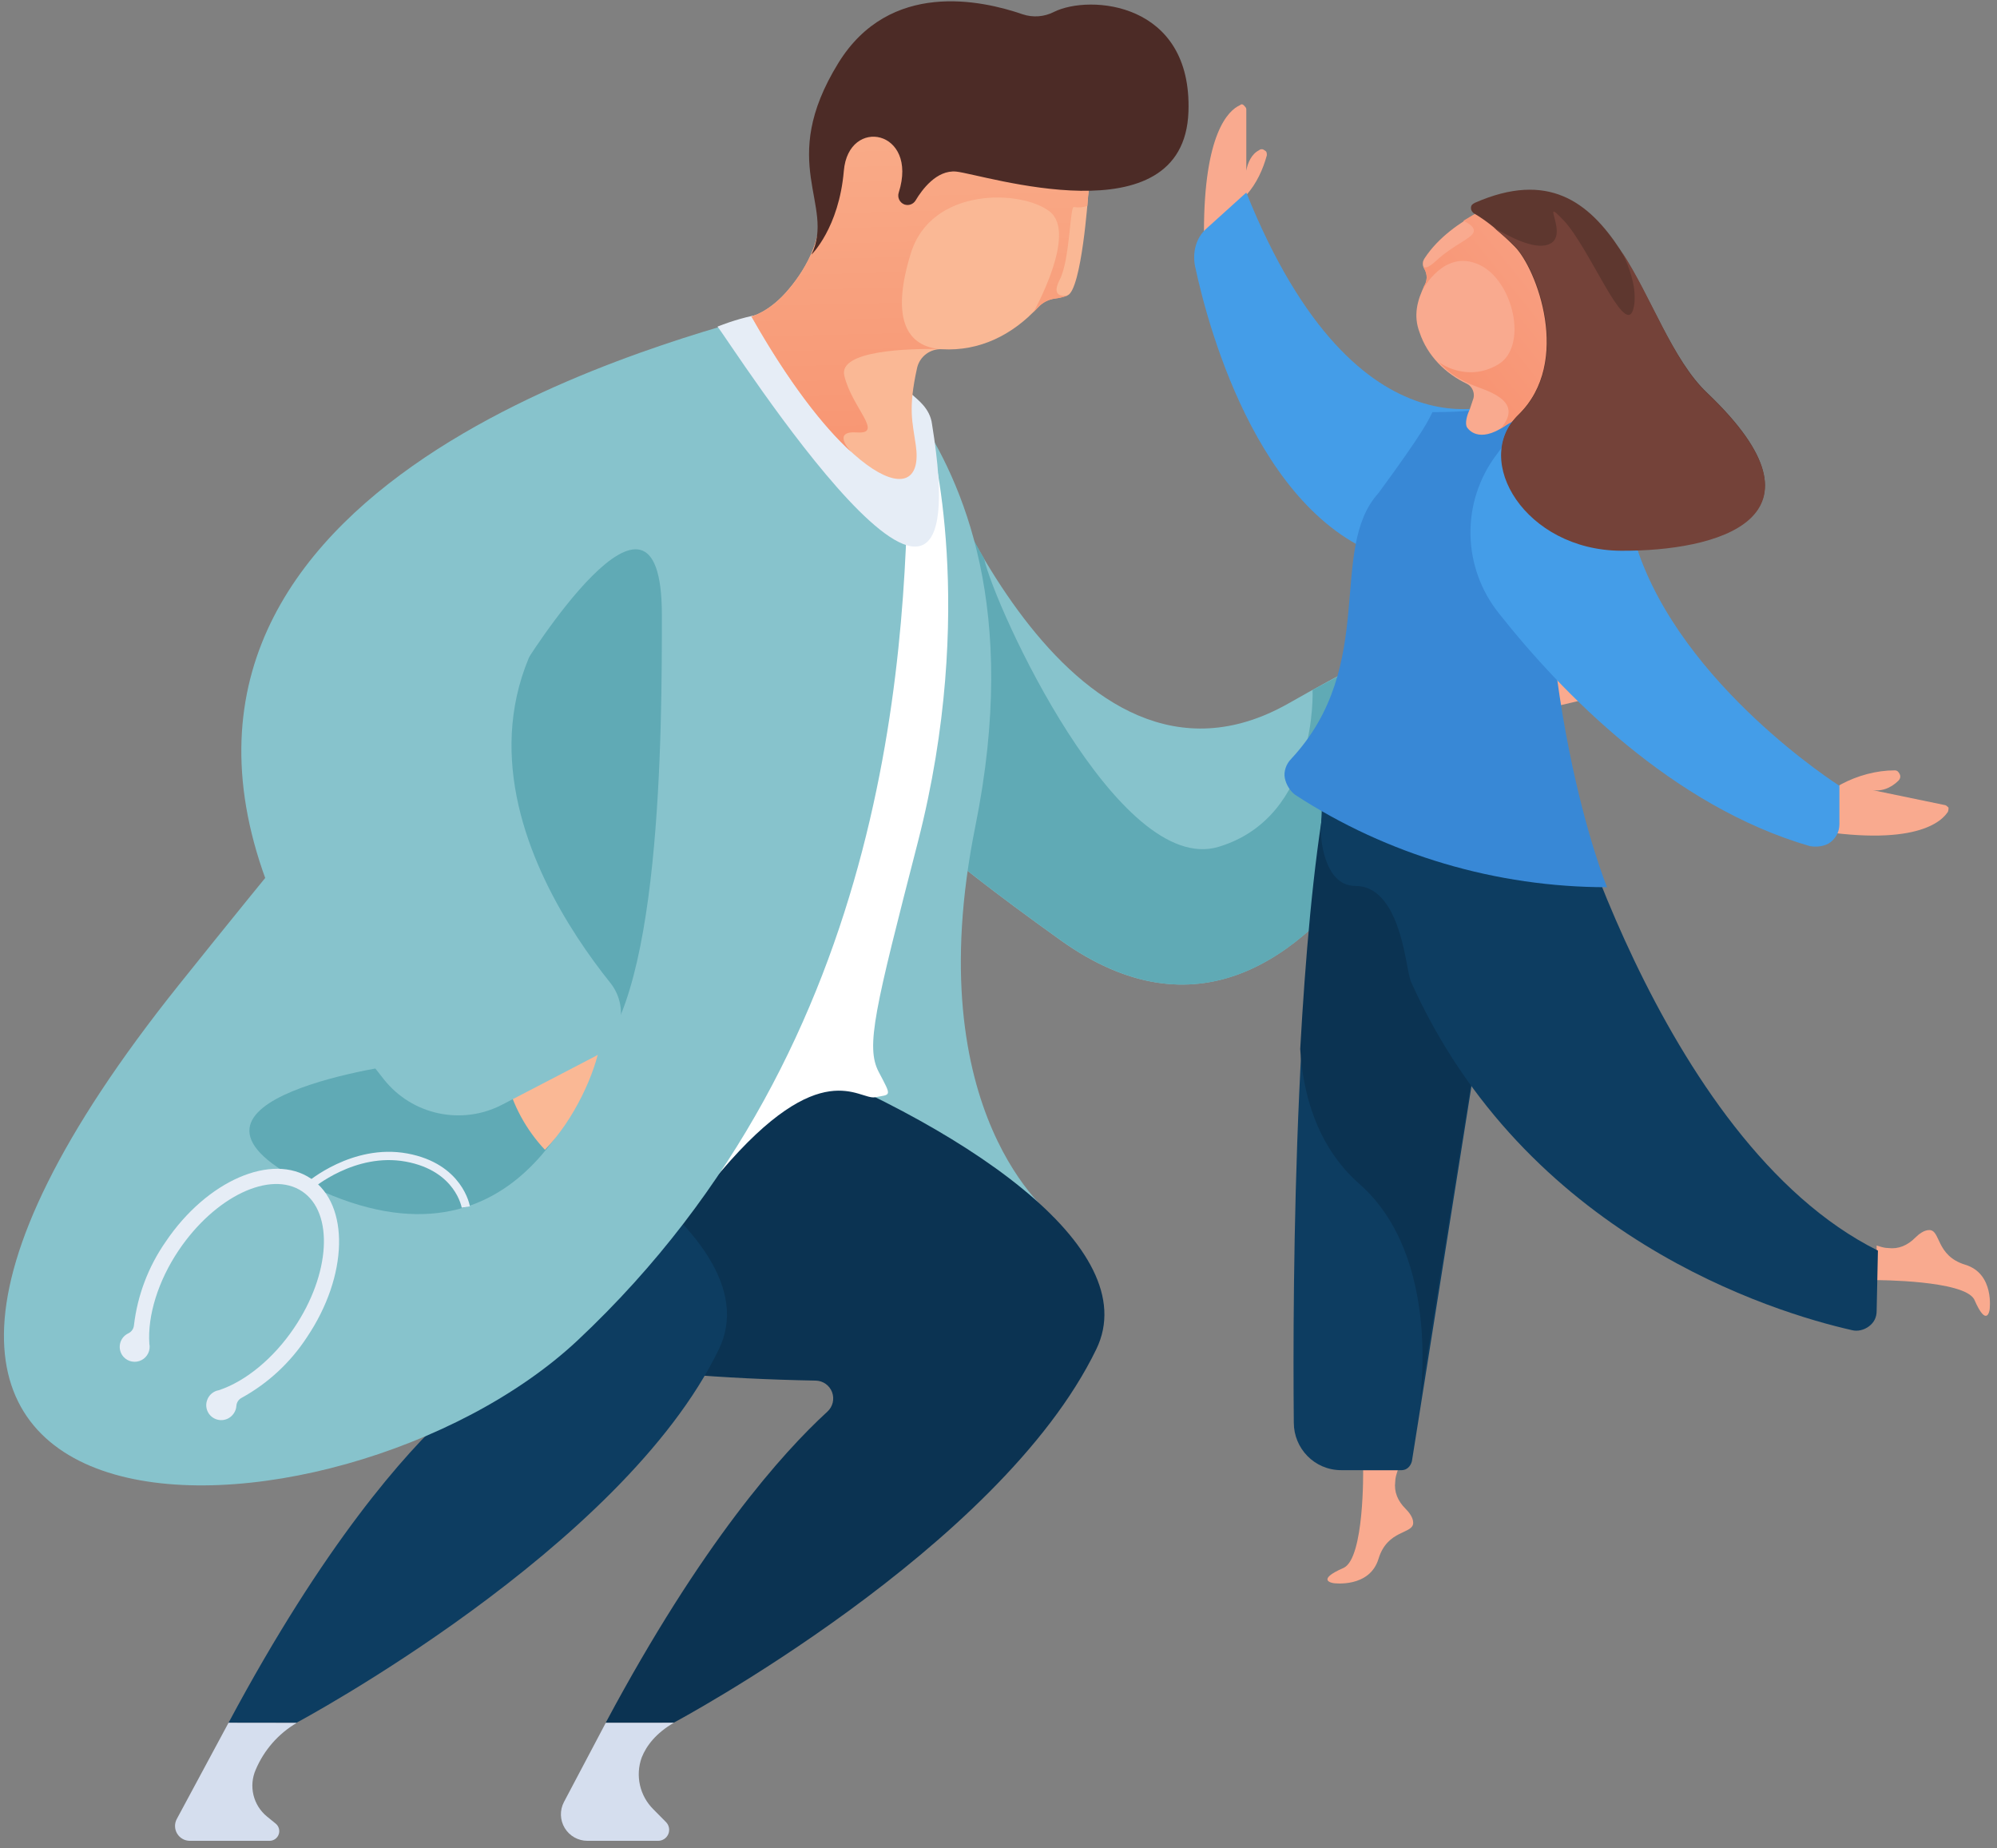 <?xml version="1.0" encoding="UTF-8"?>
<svg width="241px" height="223px" viewBox="0 0 241 223" version="1.1" xmlns="http://www.w3.org/2000/svg" xmlns:xlink="http://www.w3.org/1999/xlink">
    <rect x="0" y="0" width="241" height="223" fill="#808080" stroke="none"/>
    <!-- Generator: Sketch 53.1 (72631) - https://sketchapp.com -->
    <title>privat_doc</title>
    <desc>Created with Sketch.</desc>
    <defs>
        <linearGradient x1="64.195%" y1="12.768%" x2="23.73%" y2="112.605%" id="linearGradient-1">
            <stop stop-color="#F9AA8F" offset="0%"></stop>
            <stop stop-color="#F9AA8F" offset="100%"></stop>
        </linearGradient>
        <linearGradient x1="2.31910108e-14%" y1="50%" x2="100.004%" y2="50%" id="linearGradient-2">
            <stop stop-color="#8384BF" offset="0%"></stop>
            <stop stop-color="#7673B5" offset="100%"></stop>
        </linearGradient>
        <linearGradient x1="74.983%" y1="126.234%" x2="24.936%" y2="-44.576%" id="linearGradient-3">
            <stop stop-color="#F78E6B" offset="0%"></stop>
            <stop stop-color="#FAB895" offset="100%"></stop>
        </linearGradient>
        <linearGradient x1="8.564%" y1="111.136%" x2="124.193%" y2="-43.057%" id="linearGradient-4">
            <stop stop-color="#F78E6B" offset="0%"></stop>
            <stop stop-color="#F9AA8F" offset="100%"></stop>
        </linearGradient>
    </defs>
    <g id="Page-1" stroke="none" stroke-width="1" fill="none" fill-rule="evenodd">
        <g id="privat_doc" transform="translate(0, -11)">
            <g id="Group-16">
                <g id="doc" transform="translate(0, 43.422)">
                    <path d="M173.716,46.625 C173.716,46.625 178.826,44.098 184.573,41.458 C190.319,38.817 199.682,40.657 200.273,44.041 C200.863,47.425 196.02,48.499 196.02,48.499 C196.02,48.499 181.767,56.005 180.166,56.363 C178.565,56.721 177.236,53.45 172.398,58.311" id="Shape" fill="url(#linearGradient-1)" fill-rule="nonzero" transform="translate(186.361, 49.256) rotate(14) translate(-186.361, -49.256) "></path>
                    <path d="M111.778,20.455 C111.778,20.455 128.625,67.754 155.545,52.423 C181.875,37.461 178.627,43.945 178.627,43.945 C178.627,43.945 160.576,104.333 127.983,81.018 C95.39,57.704 109.132,61.321 109.132,61.321" id="Shape" fill="#87C3CC" fill-rule="nonzero"></path>
                    <path d="M165.493,47.051 L158.401,50.822 C158.401,50.822 159.1,66.153 147.045,69.758 C134.99,73.364 120.102,40.987 118.756,34.957 C116.024,30.325 113.693,25.467 111.789,20.438 L109.149,61.321 C109.149,61.321 107.604,60.912 106.781,61.253 L106.645,63.058 C107.968,65.403 113.214,70.44 128,81.018 C147.045,94.646 161.121,79.69 169.536,64.904 L165.493,47.051 Z" id="Shape" fill="#60AAB5" fill-rule="nonzero"></path>
                    <path d="M106.966,13.768 C108.395,14.968 109.399,15.556 110.673,17.475 C116.149,25.721 123.02,40.947 117.709,67.258 C110.668,102.161 127.112,114.387 127.112,114.387 L98.647,125.573 L74.577,102.161 L89.492,7.414 C91.131,7.698 94.661,8.757 100.082,10.591 C102.179,11.3 99.401,7.414 106.966,13.768 Z" id="Shape" fill="#87C3CC" fill-rule="nonzero"></path>
                    <path d="M73.107,175.444 L68.059,185.001 C67.537,185.993 67.573,187.186 68.154,188.145 C68.736,189.104 69.777,189.688 70.898,189.685 L79.415,189.685 C79.956,189.69 80.445,189.367 80.653,188.868 C80.861,188.37 80.747,187.795 80.363,187.414 L78.864,185.898 C77.203,184.265 76.648,181.812 77.445,179.623 C78.013,178.209 79.148,176.705 81.323,175.438" id="Shape" fill="#D5DEEE" fill-rule="nonzero"></path>
                    <g id="_Group_" transform="translate(0, 0.873)" fill-rule="nonzero">
                        <path d="M28.999,88.995 C28.999,88.995 5.962,131.536 98.449,133.285 C99.328,133.304 100.108,133.857 100.416,134.681 C100.725,135.505 100.501,136.434 99.851,137.027 C94.411,142.012 84.679,152.892 73.107,174.548 L81.329,174.548 C81.329,174.548 120.645,153.584 132.308,129.486 C144.152,105.042 44.415,69.377 28.999,88.995 Z" id="_Path_" fill="#0B3352"></path>
                        <path d="M33.456,88.739 L19.947,130.292 C28.851,131.968 39.702,133.052 52.921,133.308 C53.8,133.327 54.58,133.88 54.889,134.704 C55.197,135.528 54.974,136.457 54.323,137.049 C48.884,142.035 39.151,152.914 27.579,174.571 L35.773,174.571 C35.773,174.571 75.088,153.607 86.751,129.509 C93.616,115.393 63.289,97.541 33.456,88.739 Z" id="Shape" fill="#0D3D61"></path>
                        <path d="M112.292,19.488 C112.292,19.488 118.004,40.179 110.765,68.321 C105.592,88.427 104.439,92.992 106.046,96.042 C107.653,99.091 107.545,98.727 105.603,99.096 C103.661,99.466 99.09,93.844 87.03,108.023 C77.184,119.6 93.946,68.321 93.946,68.321 L109.124,14.264 C109.124,14.264 109.805,22.123 112.292,19.488 Z" id="Shape" fill="#FFFFFF"></path>
                        <path d="M53.29,127.788 C41.445,127.788 33.774,124.739 28.561,120.197 L23.525,113.525 C23.525,113.525 38.731,121.866 51.314,117.869 C61.733,114.558 58.906,118.323 53.29,127.788 Z" id="_Path_4" fill="url(#linearGradient-2)"></path>
                        <path d="M104.416,2.255 C103.655,1.08 102.43,0.285 101.047,0.069 C99.665,-0.148 98.255,0.234 97.171,1.119 C88.955,7.757 67.854,27.733 21.577,85.548 C-36.607,158.258 40.934,155.39 69.706,128.43 C108.277,92.254 109.413,43.121 109.623,20.38 C109.686,13.958 107.871,7.658 104.399,2.255 L104.416,2.255 Z" id="_Path_5" fill="#87C3CC"></path>
                        <path d="M63.13,47.101 C63.13,47.101 79.875,19.995 79.875,40.895 C79.875,54.485 79.875,89.325 70.647,95.131 C61.418,100.938 34.359,74.697 34.359,74.697 C34.359,74.697 52.694,37.448 63.13,47.101 Z" id="_Path_6" fill="#60AAB5"></path>
                        <path d="M72.999,89.847 C72.851,90.838 72.648,91.82 72.391,92.788 L72.391,92.788 C71.307,96.723 68.496,103.298 63.584,107.92 C58.003,113.173 49.429,115.898 36.619,109.368 C16.677,99.204 48.832,95.042 48.832,95.042 C48.832,95.042 69.416,72.375 72.999,89.847 Z" id="_Path_7" fill="#60AAB5"></path>
                        <path d="M72.346,92.771 C72.346,92.771 72.391,92.771 72.391,92.811 L72.391,92.811 C71.823,96.076 69.427,101.646 65.765,105.439 L65.765,105.439 C63.499,103.029 61.891,100.076 61.097,96.865 L72.346,92.771 Z" id="_Path_8" fill="#FAB895"></path>
                        <path d="M92.669,4.422 C91.486,4.821 88.622,5.58 84.729,6.783 C61.049,14.097 -0.7,37.827 46.328,96.939 C49.74,101.242 55.723,102.522 60.598,99.994 L71.767,94.185 C73.327,93.375 74.443,91.911 74.81,90.192 C75.177,88.473 74.756,86.68 73.663,85.304 C63.658,72.812 45.312,41.417 93.276,22.043 C97.934,20.186 101.053,15.75 101.225,10.738 L92.669,4.422 Z" id="_Path_9" fill="#87C3CC"></path>
                    </g>
                    <path d="M27.579,175.444 L21.333,187.056 C21.038,187.609 21.055,188.277 21.377,188.815 C21.699,189.353 22.279,189.683 22.906,189.685 L32.536,189.685 C33.031,189.683 33.471,189.371 33.635,188.904 C33.799,188.438 33.653,187.918 33.269,187.607 L32.235,186.766 C30.549,185.4 29.988,183.073 30.867,181.088 C31.867,178.73 33.599,176.755 35.807,175.455" id="Shape" fill="#D5DEEE" fill-rule="nonzero"></path>
                    <path d="M28.527,137.207 C28.554,136.791 28.798,136.42 29.169,136.231 C32.361,134.473 35.07,131.955 37.056,128.9 C42.019,121.518 42.229,112.95 37.522,109.781 C32.814,106.613 24.95,110.037 19.987,117.413 C17.905,120.403 16.592,123.861 16.166,127.48 C16.129,127.906 15.867,128.279 15.479,128.457 C14.964,128.702 14.594,129.175 14.483,129.734 C14.371,130.293 14.53,130.872 14.911,131.296 C15.461,131.899 16.347,132.06 17.073,131.689 C17.8,131.317 18.189,130.505 18.023,129.706 C17.79,126.299 19.096,122.103 21.56,118.446 C25.938,111.939 32.627,108.748 36.471,111.332 C40.315,113.915 39.878,121.314 35.494,127.798 C33.03,131.455 29.646,134.249 26.409,135.316 C25.742,135.429 25.192,135.904 24.984,136.549 C24.773,137.168 24.917,137.854 25.359,138.337 C25.734,138.746 26.275,138.96 26.828,138.921 C27.381,138.881 27.885,138.591 28.198,138.133 C28.392,137.861 28.507,137.541 28.527,137.207 L28.527,137.207 Z" id="Shape" fill="#E6EDF6" fill-rule="nonzero"></path>
                    <path d="M37.391,110.616 C37.391,110.616 42.672,106.074 49.054,107.243 C55.436,108.413 56.214,113.211 56.214,113.211" id="Shape" stroke="#E6EDF6"></path>
                </g>
                <g id="Group-15" transform="translate(113.689, 41.365) rotate(19) translate(-113.689, -41.365) translate(89.673, 5.886)" fill-rule="nonzero">
                    <g id="_Group_" transform="translate(0.44, 9.769)">
                        <path d="M0.893,43.083 C2.519,43.997 47.677,80.183 29.213,45.796 C28.348,44.021 26.535,43.546 25.751,43.183 C21.69,41.383 13.389,32.43 0.893,43.083 Z" id="_Path_" fill="#E6EDF6"></path>
                        <path d="M38.061,13.649 L38.061,13.649 C36.512,5.875 31.348,0.188 23.31,0.188 C13.583,0.188 5.698,8.513 5.698,18.784 C5.698,21.471 7.038,23.669 8.007,25.958 C9.403,29.237 8.705,33.34 7.31,36.613 C6.047,39.537 4.358,40.59 4.358,40.59 C21.726,55.941 31.935,56.137 28.187,48.831 C26.855,46.228 25.871,45.007 25.292,39.948 C25.143,38.527 26.048,37.209 27.427,36.836 C31.732,35.622 34.879,32.482 36.707,28.281 C37.025,27.56 37.586,26.972 38.291,26.621 C38.772,26.393 39.221,26.102 39.624,25.755 C40.971,24.492 38.061,13.649 38.061,13.649 Z" id="Shape" fill="#FAB895"></path>
                        <path d="M38.103,24.283 C38.501,21.576 36.317,15.337 36.882,15.435 C37.421,15.345 37.93,15.122 38.361,14.786 C38.187,14.088 38.068,13.649 38.068,13.649 L38.068,13.649 C37.675,11.59 36.969,9.604 35.975,7.759 L8.175,9.295 C7.433,10.616 6.852,12.022 6.444,13.481 L8.601,23.453 L7.589,24.981 C7.735,25.309 7.882,25.63 8.021,25.958 C9.417,29.237 8.719,33.34 7.324,36.613 C6.061,39.537 4.372,40.59 4.372,40.59 C11.217,46.654 16.932,50.359 21.119,52.152 C20.721,51.943 18.049,50.457 20.986,49.668 C24.154,48.817 19.388,47.031 17.288,43.688 C15.606,41.016 23.729,38.022 27.057,36.934 C22.87,37.904 20.302,34.743 20.079,27.123 C19.8,18.694 30.246,15.498 34.293,16.907 C38.34,18.317 36.386,29.007 36.386,29.035 C36.507,28.788 36.624,28.537 36.735,28.281 C37.053,27.56 37.614,26.972 38.319,26.621 C38.8,26.393 39.248,26.102 39.652,25.755 C39.652,25.755 37.705,26.99 38.103,24.283 Z" id="Shape" fill="url(#linearGradient-3)"></path>
                    </g>
                    <path d="M17.868,31.575 L17.868,31.575 C18.406,31.577 18.872,31.201 18.984,30.675 C19.291,29.195 20.177,26.355 22.473,25.79 C25.613,25.037 51.159,24.66 46.637,9.846 C42.758,-2.868 30.728,0.314 27.364,3.733 C26.451,4.683 25.193,5.224 23.876,5.233 C18.663,5.233 7.359,6.51 4.77,18.038 C1.658,31.903 10.018,34.268 9.229,40.953 C9.229,40.953 11.322,36.836 9.634,30.123 C8.015,23.697 16.563,22.504 16.751,30.43 C16.755,31.05 17.248,31.556 17.868,31.575 Z" id="Shape" fill="#4C2B26"></path>
                </g>
            </g>
            <g id="child" transform="translate(144, 23)" fill-rule="nonzero">
                <path d="M78.137,82.654 C80.151,81.57 82.475,80.95 84.644,80.95 C84.954,80.95 85.109,81.105 85.264,81.415 C85.418,81.725 85.264,82.035 85.109,82.19 C84.179,83.119 82.94,83.584 81.7,83.274 L90.686,85.133 C90.841,85.133 90.996,85.288 91.151,85.443 C91.151,85.598 91.151,85.908 90.996,86.063 C89.911,87.612 85.728,90.556 71.165,87.457 L78.137,82.654 Z" id="Shape" fill="#F9AA8F"></path>
                <path d="M82.475,142.456 L82.475,138.273 C82.94,138.428 83.404,138.583 83.869,138.583 C85.109,138.738 86.193,138.273 87.123,137.344 C87.587,136.879 88.207,136.414 88.827,136.414 C90.221,136.414 89.601,139.513 93.165,140.597 C96.728,141.682 96.108,146.02 96.108,146.02 C96.108,146.02 95.799,148.344 94.249,144.78 C93.01,142.456 82.475,142.456 82.475,142.456 Z" id="Shape_2_" fill="#F9AA8F"></path>
                <path d="M20.504,165.386 L24.687,165.386 C24.532,165.85 24.377,166.315 24.377,166.78 C24.222,168.019 24.687,169.104 25.616,170.033 C26.081,170.498 26.546,171.118 26.546,171.738 C26.546,173.132 23.447,172.512 22.363,176.076 C21.278,179.639 16.94,179.019 16.94,179.019 C16.94,179.019 14.617,178.709 18.18,177.16 C20.659,175.921 20.504,165.386 20.504,165.386 Z" id="Shape_3_" fill="#F9AA8F"></path>
                <path d="M6.405,11.543 C7.645,10.148 8.419,8.444 8.884,6.74 C8.884,6.43 8.884,6.275 8.574,6.12 C8.419,5.965 8.11,5.965 7.955,6.12 C7.025,6.585 6.56,7.669 6.405,8.599 L6.405,1.162 C6.405,1.007 6.25,0.853 6.096,0.698 C5.941,0.543 5.786,0.543 5.631,0.698 C4.236,1.317 1.293,4.106 1.293,16.035 L6.405,11.543 Z" id="Shape_4_" fill="#F9AA8F"></path>
                <path d="M17.87,75.837 C12.138,97.372 11.983,143.541 12.138,159.653 C12.138,162.752 14.617,165.386 17.87,165.386 L25.152,165.386 C25.771,165.386 26.236,164.921 26.391,164.301 L40.025,78.471 C40.025,78.471 19.419,70.105 17.87,75.837 Z" id="Shape_5_" fill="#0D3D61"></path>
                <path d="M27.321,157.329 L36.616,99.541 L32.123,92.725 L16.011,83.739 C14.462,92.57 13.532,103.57 12.912,114.569 C13.222,119.682 14.771,126.189 20.039,130.837 C30.109,139.668 27.321,157.174 27.321,157.329 Z" id="Shape_6_" fill="#0B3352"></path>
                <path d="M38.011,36.331 C38.011,36.331 20.039,45.162 6.405,11.233 L1.603,15.571 C0.363,16.655 -0.102,18.359 0.208,20.064 C1.912,28.12 8.419,51.669 24.842,55.697 L38.011,36.331 Z" id="Shape_7_" fill="#449DE8"></path>
                <path d="M82.63,138.893 L82.475,146.175 C82.475,146.949 82.165,147.569 81.545,148.034 C80.926,148.499 80.151,148.653 79.531,148.499 C69.926,146.33 40.025,137.189 26.236,106.358 C26.236,106.203 26.081,105.893 26.081,105.739 C25.616,104.189 24.842,94.894 19.574,94.894 C15.546,94.894 15.391,88.387 15.391,88.387 L15.856,78.471 L22.828,82.344 C22.828,81.105 22.828,79.711 22.828,78.471 L43.898,78.471 C43.588,78.781 56.137,125.724 82.63,138.893 Z" id="Shape_9_" fill="#0D3D61"></path>
                <path d="M49.94,95.048 C36.616,95.048 23.447,91.175 12.293,83.894 C11.673,83.429 11.208,82.654 11.053,81.88 C10.898,81.105 11.208,80.175 11.828,79.556 C22.363,68.246 16.166,54.303 22.363,47.486 C27.94,39.894 28.405,38.655 28.87,37.725 C34.912,37.725 35.997,37.106 37.546,36.331 C37.701,36.331 37.856,36.176 38.011,36.176 C38.011,36.176 38.011,36.176 38.011,36.176 C39.56,35.401 41.264,34.782 42.968,34.317 C40.025,71.035 49.94,95.048 49.94,95.048 Z" id="Shape_10_" fill="#3888D6"></path>
                <path d="M42.968,31.528 L44.053,30.754 L40.644,11.233 C40.644,11.233 39.405,11.852 37.856,12.937 L38.475,11.852 C38.475,11.852 31.194,14.176 27.94,19.134 C27.63,19.599 27.63,20.064 27.94,20.528 C28.25,21.148 28.25,21.768 27.94,22.387 C27.011,24.247 26.546,26.106 27.321,28.12 C28.25,30.908 30.419,33.077 33.053,34.317 C33.673,34.627 33.982,35.401 33.828,36.021 C33.673,36.486 33.518,36.951 33.363,37.415 C33.053,38.035 32.743,39.12 33.053,39.584 C33.828,40.669 35.842,41.289 39.25,38.035 C39.25,38.035 40.489,38.345 40.644,37.88 L43.588,36.951 C42.968,35.092 42.813,33.387 42.968,31.528 Z" id="Shape_12_" fill="#F9AA8F"></path>
                <path d="M42.968,31.528 L44.053,30.754 L41.109,14.176 L38.32,12.627 L37.701,12.937 L38.011,12.472 L37.856,12.317 L37.391,12.162 C35.687,12.782 34.137,13.712 32.588,14.641 C32.588,14.641 34.137,15.261 33.828,16.035 C33.518,16.81 31.349,17.585 29.335,19.444 C27.321,21.303 27.785,19.444 27.785,19.444 C27.63,19.754 27.785,20.218 27.94,20.528 C28.25,21.148 28.25,21.768 27.94,22.387 C27.785,22.542 27.785,22.852 27.63,23.007 C27.785,22.852 30.264,18.049 34.447,19.909 C38.63,21.768 40.489,29.824 36.771,31.993 C33.053,34.162 29.799,31.838 29.645,31.683 C30.574,32.768 31.659,33.542 33.363,34.317 C35.067,35.092 40.18,36.176 37.081,39.739 C39.405,38.19 40.335,38.19 40.489,37.725 L43.433,36.796 C42.968,35.092 42.813,33.232 42.968,31.528 Z" id="Shape_13_" fill="url(#linearGradient-4)"></path>
                <path d="M77.982,82.809 L77.982,87.457 C77.982,88.387 77.517,89.161 76.897,89.626 C76.278,90.091 75.348,90.246 74.419,90.091 C57.841,85.288 44.518,71.654 36.926,62.049 C32.433,56.472 32.278,48.57 36.616,42.838 L42.968,34.317 C43.743,41.598 50.56,45.162 53.503,53.993 C58.926,70.725 77.982,82.809 77.982,82.809 Z" id="Shape_14_" fill="#449DE8"></path>
                <path d="M33.982,12.472 C33.673,12.627 33.518,12.782 33.518,13.092 C33.518,13.402 33.673,13.557 33.828,13.712 C35.687,14.796 37.236,16.19 38.785,17.74 C41.419,20.373 45.757,31.683 39.25,38.035 C33.673,43.458 40.18,54.303 51.644,54.303 C63.109,54.303 77.982,50.584 62.024,35.401 C53.658,27.5 51.644,4.726 33.982,12.472 Z" id="Shape_16_" fill="#5E372F"></path>
                <path d="M62.034,35.401 C57.822,31.528 55.327,23.937 51.583,18.359 C51.583,18.359 53.923,22.542 52.987,25.486 C51.895,28.43 47.683,17.895 44.563,14.641 C41.443,11.388 45.499,16.655 42.691,17.585 C40.975,18.204 38.011,16.655 36.139,15.571 C37.075,16.345 38.011,17.12 38.791,17.895 C41.443,20.528 45.811,31.838 39.259,38.19 C33.643,43.613 40.195,54.457 51.739,54.457 C63.282,54.457 78.102,50.429 62.034,35.401 Z" id="Shape_17_" fill="#744239" transform="translate(52.615, 34.025) rotate(0.4) translate(-52.615, -34.025) "></path>
            </g>
        </g>
    </g>
</svg>